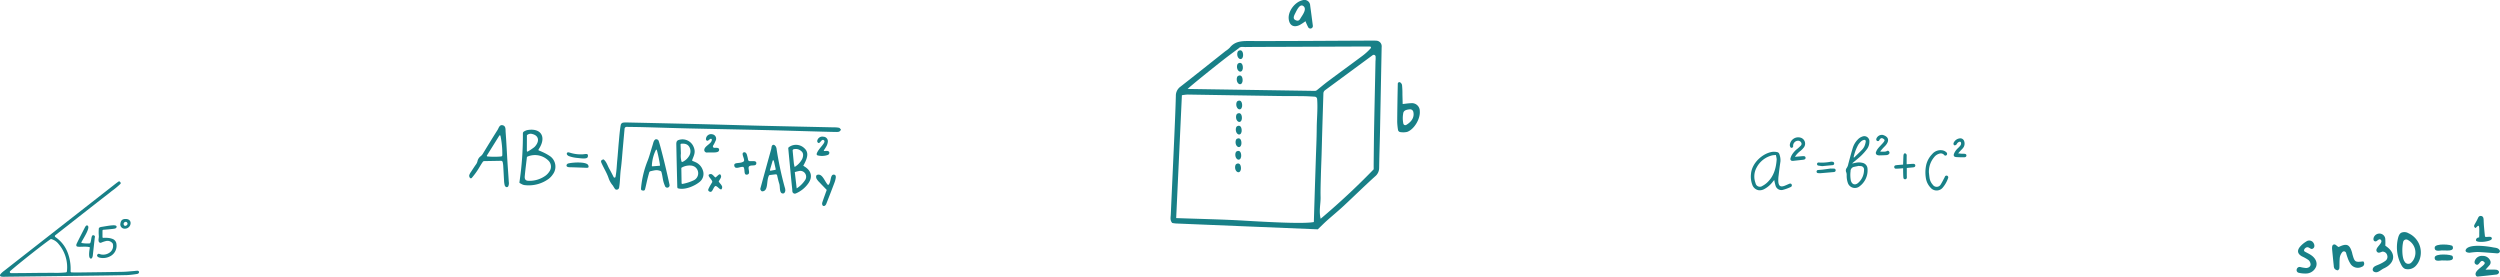 <svg xmlns="http://www.w3.org/2000/svg" width="1012.353" height="112.083" viewBox="0 0 1012.353 112.083">
  <g id="Group_3280" data-name="Group 3280" transform="translate(-177 -2722.554)">
    <g id="Group_3279" data-name="Group 3279" transform="translate(-679.97 179.208)">
      <path id="Path_7348" data-name="Path 7348" d="M573.056,23.3l.184.237a.466.466,0,0,1-.016.6,31.569,31.569,0,0,1-3.575,2.947c-1.227,1.014-2.5,1.967-3.76,2.946-1.306,1.02-2.615,2.034-3.92,3.054s-2.609,2.041-3.912,3.062-2.607,2.046-3.911,3.067q-1.879,1.472-3.762,2.945c-1.142.893-2.283,1.789-3.531,2.767a.465.465,0,0,0,.04.756,13.319,13.319,0,0,1,4.829,5.937,18.211,18.211,0,0,1,1.312,7.894.464.464,0,0,0,.454.468c.94.019,1.747.045,2.554.033,5.988-.076,11.976-.145,17.963-.263,1.649-.032,3.294-.221,4.941-.342a8.57,8.57,0,0,1,1.321-.1.717.717,0,0,1,.507.457.8.8,0,0,1-.275.634,1.383,1.383,0,0,1-.705.237,36.542,36.542,0,0,1-3.788.435c-4.777.116-9.555.168-14.333.229q-17.3.225-34.593.431c-.806.009-2.256.155-2.554-.311-.222-.346.165-.781.374-1.017a9.555,9.555,0,0,1,1.3-1.122q22.509-17.6,45.024-35.187c.358-.278.729-.544,1.2-.884a.466.466,0,0,1,.639.091M528.575,59.464a.46.46,0,0,0,.308.8c1.685.011,3.276,0,4.867-.013,1.974-.016,3.948-.05,5.922-.069s3.949-.01,5.922-.05a38.952,38.952,0,0,0,5.573-.159.474.474,0,0,0,.393-.427,14.5,14.5,0,0,0-3.375-11.068,5.667,5.667,0,0,0-2.917-1.979.468.468,0,0,0-.371.064c-2.506,1.665-13.154,10.077-16.322,12.9" transform="translate(332.511 2593.672)" fill="#188087"/>
      <path id="Path_7349" data-name="Path 7349" d="M571.449,41.093c.574.431.013,1.053-.488,1.148-.808.154-1.635.212-2.456.294-.708.071-1.418.126-2.206.192a.37.37,0,0,0-.339.364v2.6a.3.3,0,0,0,.306.3,15.434,15.434,0,0,1,1.938.021,6.653,6.653,0,0,1,2.007.488,2.457,2.457,0,0,1,1.416,2.117,4.751,4.751,0,0,1-2.472,4.784,6.151,6.151,0,0,1-4.25.632c-.734-.129-1.631-.754-.814-1.468.32-.279.846.04,1.247.136a4.487,4.487,0,0,0,3.752-.933,2.016,2.016,0,0,0,.282-.257,3.284,3.284,0,0,0,.748-3.185,2.565,2.565,0,0,0-2.857-1.015,10.544,10.544,0,0,0-1.817.625.746.746,0,0,1-.967-.38c-.295-.7.019-1.5.009-2.242a16.385,16.385,0,0,1,0-3.189c.078-.313.624-.5,1.01-.561,1.988-.3,5.255-.993,5.954-.469" transform="translate(332.511 2593.672)" fill="#188087"/>
      <path id="Path_7350" data-name="Path 7350" d="M560.841,54.135c-.675-.79,0-4.157,0-4.157a.244.244,0,0,0-.181-.24c-1.749-.432-4.576.138-5.114-.325-.36-.311-.123-.9.02-1.192,1.062-2.168,2.172-4.314,3.278-6.461.236-.457.762-1.237,1.266-.552.746,1.014-1.852,4.976-2.677,6.525a.246.246,0,0,0,.183.354,12.719,12.719,0,0,0,3.162.148.24.24,0,0,0,.192-.113c.653-1.089.25-3.883,1.674-3.055.425.247.193.782.164,1.064-.242,2.339-.52,4.673-.765,7.012-.065.62-.506,1.806-1.2.992" transform="translate(332.511 2593.672)" fill="#188087"/>
      <path id="Path_7351" data-name="Path 7351" d="M574.985,42.273a1.728,1.728,0,0,1-1.808-1.784c.17-1.462.653-2.191,2.313-2.134,1.165.04,1.871.685,1.855,1.7a2.3,2.3,0,0,1-2.36,2.218m1.07-2.25c-.507-1.2-2.127-.066-1.308.92.46.554,1.6-.224,1.308-.92" transform="translate(332.511 2593.672)" fill="#188087"/>
    </g>
    <g id="Group_3161" data-name="Group 3161" transform="translate(-100.653 169.457)">
      <path id="Path_7788" data-name="Path 7788" d="M196.253,195.835a.812.812,0,0,0-.816.734c-.252,2.808-.477,5.347-.709,7.885-.26,2.855-.436,5.72-.818,8.558-.335,2.492-.257,5.04-.683,7.41a1,1,0,0,1-1.617.616,15.287,15.287,0,0,1-.889-1.4A9.14,9.14,0,0,1,189,216.692c-.732-2.236-2.065-4.245-2.988-6.424-.269-.634.006-1.11.923-1.266,1.2.931,1.572,2.5,2.323,3.814.584,1.018,1.106,2.072,1.758,3.354a.4.4,0,0,0,.752-.109c.459-2.408.495-4.553.7-6.671.246-2.526.408-5.059.646-7.586.21-2.216.362-4.443.768-6.727a1.206,1.206,0,0,1,1.078-.975,9.967,9.967,0,0,1,1.149-.06q15.1.327,30.2.684c8.186.2,16.37.46,24.555.657,9.823.236,19.647.43,29.47.65a9.1,9.1,0,0,1,1.95.173c.308.075.535.48.769.707-.407,1.035-1.183.992-1.912.982-1.8-.024-3.6-.075-5.4-.124-8.183-.224-16.366-.474-24.549-.669-9.737-.231-19.475-.4-29.212-.625-6.383-.149-12.764-.364-19.147-.533-2.129-.056-4.26-.075-6.582-.109" transform="translate(335.133 2408.639)" fill="#188087"/>
      <path id="Path_7790" data-name="Path 7790" d="M152.851,218.315a126.9,126.9,0,0,0,1.407-19.827.859.859,0,0,1,.375-.735,4.328,4.328,0,0,1,1.779-.675c5.171-.737,7.279,2.767,4.6,7.25-.131.219-.27.446-.414.691a.273.273,0,0,0,.135.387,12.534,12.534,0,0,1,1.257.521,19.883,19.883,0,0,1,3.4,1.873,5.21,5.21,0,0,1,1.018,7.24,7.762,7.762,0,0,1-1.646,1.793,13.709,13.709,0,0,1-9.7,2.593,3.029,3.029,0,0,1-.944-.243c-.333-.139-.645-.329-1.119-.588a.278.278,0,0,1-.143-.28m3.2-10.411a.276.276,0,0,0-.169.223c-.312,2.679-.637,5.14-.866,7.61-.133,1.436.366,1.972,1.824,1.949a11.106,11.106,0,0,0,6.66-2.153,6.435,6.435,0,0,0,1.476-1.614,3.4,3.4,0,0,0-.44-4.481,7.728,7.728,0,0,0-8.485-1.534m.22-2.1a25.5,25.5,0,0,0,2.514-1.682,3.6,3.6,0,0,0,.414-.4c1.944-2.228,1.38-4.332-1-4.957a2.27,2.27,0,0,0-2.218.368.285.285,0,0,0-.1.21c-.007,1.915-.013,3.846-.022,6.238a.269.269,0,0,0,.41.228" transform="translate(335.133 2408.639)" fill="#188087"/>
      <path id="Path_7789" data-name="Path 7789" d="M135.863,209.791a3.332,3.332,0,0,1,1.368-2.125,4,4,0,0,0,.944-1.16c1.916-3.148,3.834-6.3,5.811-9.406.527-.828.788-2.3,2.179-1.9,1.254.365,1.034,1.766,1.109,2.76.3,4,.486,8.01.733,12.015.167,2.7.388,5.388.536,8.085a3.2,3.2,0,0,1-.194,1.814c-.469.726-1.254.3-1.451-.379a8.933,8.933,0,0,1-.265-1.937c-.128-2.042-.217-4.088-.348-6.131a11.6,11.6,0,0,0-.2-1.3.675.675,0,0,0-.672-.552l-6.819.119a.712.712,0,0,0-.572.307c-1.441,2.1-1.831,3.368-4.393,6.426-.62.74-1.254-.375-1.086-1.047a4.637,4.637,0,0,1,.682-1.286q.93-1.448,1.9-2.865a3.482,3.482,0,0,0,.729-1.444m4.015-1.979a30.759,30.759,0,0,0,5.527.017.536.536,0,0,0,.533-.523,35.532,35.532,0,0,0-.745-7.831.263.263,0,0,0-.477-.086L139.7,207.41a.266.266,0,0,0,.177.4" transform="translate(335.133 2408.639)" fill="#188087"/>
      <path id="Path_7791" data-name="Path 7791" d="M222.818,209.26a.311.311,0,0,0,.175.391,14.564,14.564,0,0,1,1.466.623,5.377,5.377,0,0,1,2.651,3.093,4.152,4.152,0,0,1-1.194,4.676c-1.778,1.517-5.805,3.492-8.845,2.684-.326-.087-.287-.694-.3-1.069q-.215-8.343-.384-16.689c-.027-1.32.295-1.727,1.523-1.979a4.862,4.862,0,0,1,5.293,2.536c1.222,2.418.369,3.731-.388,5.734m-3.927,9.671a18.476,18.476,0,0,0,4.643-1.506,3.156,3.156,0,0,0,.443-5.343,3.444,3.444,0,0,0-1.844-.6,6.526,6.526,0,0,0-3.547.833.31.31,0,0,0-.162.275c.031,1.89.062,3.824.1,6.041a.308.308,0,0,0,.368.295m-.507-16.262a.314.314,0,0,0-.28.321c.052,1.33.1,2.457.137,3.585a8.788,8.788,0,0,0,.25,3.288.314.314,0,0,0,.416.155,5.95,5.95,0,0,0,2.6-2.3,3.552,3.552,0,0,0,.05-3.913c-.724-1.042-1.756-1.251-3.17-1.137" transform="translate(335.133 2408.639)" fill="#188087"/>
      <path id="Path_7795" data-name="Path 7795" d="M267.8,211.568c.325.214.661.423.984.652,2.334,1.652,2.748,3.968,1.144,6.37a11.9,11.9,0,0,1-5.1,4.18,1,1,0,0,1-1.429-.716c-.058-.337-.041-.705-.077-1.03-.373-3.4-.679-6.818-1.007-10.228-.2-2.085-.4-4.171-.592-6.23a.536.536,0,0,1,.22-.487,4.843,4.843,0,0,1,6.2.312c1.8,1.573,1.714,3.574-.345,7.177m-2.6,9.134a11.641,11.641,0,0,0,3.4-3.408,2.383,2.383,0,0,0-2.121-3.646,14.805,14.805,0,0,0-2.076.487.042.042,0,0,0-.032.045c.245,2.108.475,4.083.755,6.492a.044.044,0,0,0,.069.03m-1.352-15.783a.522.522,0,0,0-.341.548c.161,1.743.313,3.468.492,5.19a12.71,12.71,0,0,0,.313,1.413,8.387,8.387,0,0,0,3.052-3.226c.576-1.327.5-2.513-.351-3.168a3.26,3.26,0,0,0-3.165-.757" transform="translate(335.133 2408.639)" fill="#188087"/>
      <path id="Path_7792" data-name="Path 7792" d="M211.81,219.8c-1.061-2.467-.818-3.455-1.443-5.656a.731.731,0,0,0-.5-.5c-1.372-.4-1.632-.385-3.921.148a.73.73,0,0,0-.541.513c-.235.861-.5,1.794-.727,2.734-.312,1.27-.563,2.555-.887,3.822-.124.484-.208.991-1.315.678-.415-.116-.394-.607-.372-.935a39.251,39.251,0,0,1,2.765-11.3c.759-2,1.263-4.078,1.927-6.106.271-.828.359-1.775,1.1-2.285a1.066,1.066,0,0,1,1.409.786c.422,1.321.775,2.666,1.122,4.008.551,2.129,1.1,4.258,1.6,6.4q.844,3.561,1.609,7.139a.958.958,0,0,1-1.832.557m-2.022-8.472a56.284,56.284,0,0,0-1.276-6.128.213.213,0,0,0-.394-.019,16.012,16.012,0,0,0-1.627,6.426.205.205,0,0,0,.226.2l2.883-.23a.211.211,0,0,0,.188-.246" transform="translate(335.133 2408.639)" fill="#188087"/>
      <path id="Path_7794" data-name="Path 7794" d="M255.552,203.133c.482-.171.881.325,1.081.588a2.49,2.49,0,0,1,.369,1.152,136.423,136.423,0,0,0,3.271,15.363,3.871,3.871,0,0,1,.255,1.43c-.06.375-.257,1.063-.8,1.131-1.758.223-1.222-2.639-1.639-3.906-.359-1.1-.6-2.234-.889-3.454a.524.524,0,0,0-.567-.39l-2.359.282a.512.512,0,0,0-.394.257c-1.107,2.1-.105,6.182-2.634,6.362-.384.027-.6-.377-.754-.612a.97.97,0,0,1-.023-.7q2.16-7.919,4.355-15.826c.147-.528.043-1.437.726-1.68m-.974,10.462,1.872-.352a.245.245,0,0,0,.189-.294c-.281-1.269-.531-2.394-.781-3.52l-.423-.014-1.13,3.869a.244.244,0,0,0,.273.311" transform="translate(335.133 2408.639)" fill="#188087"/>
      <path id="Path_7800" data-name="Path 7800" d="M280.426,215.216c.625.15.564.954.52,1.271a9.776,9.776,0,0,1-.58,2.11q-1.56,4.131-3.186,8.237a1.781,1.781,0,0,1-.613.911c-.953.509-1.3-.555-1.065-1.286.527-1.632,1.134-3.237,1.795-5.1-.926-.962-1.945-2-2.937-3.062a6.5,6.5,0,0,1-1.206-1.517c-.139-.289-.39-1.321.35-1.535,2.121-.61,2.934,2.8,4.343,4.151,1.431-.955.644-4.65,2.579-4.184" transform="translate(335.133 2408.639)" fill="#188087"/>
      <path id="Path_7796" data-name="Path 7796" d="M245.127,215.159c-1.661.344-.749-2.125-1.572-3.085-1.065-.34-3.259,1.209-3.658-.385-.457-1.828,2.46-.734,3.816-1.91.679-.79-1.558-3.552.263-3.673.438-.03.819.494.939.833a17.063,17.063,0,0,1,.543,2.245.663.663,0,0,0,.636.525c.455.01.906.021,1.357,0,.627-.024,1.387.073,1.341.864-.084,1.46-2.13.423-3,1.326-.551.9.835,2.945-.669,3.257" transform="translate(335.133 2408.639)" fill="#188087"/>
      <path id="Path_7793" data-name="Path 7793" d="M227.724,205.426c-.252-1.84,3.071-2.668,3.05-4.427a.368.368,0,0,0-.239-.329c-.6-.162-1.108.965-1.743.76a.678.678,0,0,1-.4-.711,2.067,2.067,0,0,1,2.573-1.881,1.8,1.8,0,0,1,1.327,2.643,13.133,13.133,0,0,1-1.006,1.955.593.593,0,0,0,.532.888c.778-.023,2.19-.186,1.86,1.077-.317,1.214-3.3.624-4.934.838a1.074,1.074,0,0,1-1.016-.813" transform="translate(335.133 2408.639)" fill="#188087"/>
      <path id="Path_7798" data-name="Path 7798" d="M276.086,201.215c-.9-.574-1.419,1.33-2.128,1.145a.828.828,0,0,1-.509-.838,2.075,2.075,0,0,1,2.5-1.7,1.829,1.829,0,0,1,1.778,2.155,4.838,4.838,0,0,1-.5,1.6,18.768,18.768,0,0,1-1.091,1.75.188.188,0,0,0,.155.29c.726.005,1.59-.265,1.985.381.269.44-.151,1-.382,1.152a7.251,7.251,0,0,1-4.234.247.552.552,0,0,1-.424-.688c.617-2.175,4.187-4.655,2.853-5.5" transform="translate(335.133 2408.639)" fill="#188087"/>
      <path id="Path_7801" data-name="Path 7801" d="M232.241,219.757c-1.014.531-1.126,2.875-2.338,2.328-1.125-.509-.633-1.061,1.069-3.95.016-1.073-2.824-2.9-.778-3.195.873-.126,1.362.951,2,1.392.717-.265,1.884-2.311,2.307-.668.2.787-.633,1.537-.958,2.324.468.815,1.564,1.516,1.412,2.456-.319,1.961-1.787-.7-2.712-.687" transform="translate(335.133 2408.639)" fill="#188087"/>
      <path id="Path_7797" data-name="Path 7797" d="M180.548,207.943c-.242,1.125-2.983.568-4.584.439a12.858,12.858,0,0,1-3.064-.707c-.315-.107-1.061-.621-.815-1.2.223-.526.88-.274,1.148-.212a14.539,14.539,0,0,0,5.279.686c1.32-.109,2.358-.5,2.036,1" transform="translate(335.133 2408.639)" fill="#188087"/>
      <path id="Path_7799" data-name="Path 7799" d="M180.736,211.406c.362.97-.094,1.026-.936.995-2.176-.08-4.352-.174-6.529-.216-.637-.012-1.541-.141-1.307-.949a.988.988,0,0,1,.61-.565c1.763-.489,7.575-.836,8.162.735" transform="translate(335.133 2408.639)" fill="#188087"/>
    </g>
    <g id="Group_3164" data-name="Group 3164" transform="translate(66.126 179.979)">
      <path id="Path_7486" data-name="Path 7486" d="M318.911,56.848c.307-1.273.664-1.994,1.335-2.371a3.172,3.172,0,0,1,2.9.174,8.535,8.535,0,0,1,4.48,10.858,7.273,7.273,0,0,1-1.442,2.331,4.336,4.336,0,0,1-4.319,1.27c-1.026-.4-1.475-1.338-2.115-2.72a15.337,15.337,0,0,1-.838-9.542m4.008.529a1.254,1.254,0,0,0-1.871.777c-.57,2.508-.44,6.263.412,7.736.051.089.109.173.167.257a1.7,1.7,0,0,0,2.851.249,4.918,4.918,0,0,0,1.018-1.5,5.823,5.823,0,0,0-2.577-7.515" transform="translate(762.977 2582.355)" fill="#188087"/>
      <path id="Path_7487" data-name="Path 7487" d="M304.879,66.061a1.323,1.323,0,0,1-.578,2.2,3.539,3.539,0,0,1-4.453-1,11.121,11.121,0,0,1-1.34-2.745,19.423,19.423,0,0,1-.581-1.856.9.9,0,0,0-1.476-.416,4.46,4.46,0,0,0-1.122,2.892c-.136,1.222-.026,2.47-.131,3.7-.027.32-.471.869-.691.854a2.024,2.024,0,0,1-1.222-.632,2.145,2.145,0,0,1-.346-1.159c-.244-2.252-.457-4.506-.68-6.76a2.908,2.908,0,0,1-.016-.31c.006-.737.025-1.6.955-1.63.464-.013.944.582,1.561,1a.68.68,0,0,0,.363-.05c3.054-1.461,4.237-.953,5.185,2.249.088.295.133.6.218.9.873,3.052,1.03,3.155,4.354,2.773" transform="translate(762.977 2582.355)" fill="#188087"/>
      <path id="Path_7488" data-name="Path 7488" d="M310.385,62.108c-1.087-1.506,2.87-3.494,1.592-4.792-.687-.7-1.493.68-2.109.661-.92-.027-1.031-.977-.683-1.732a2.468,2.468,0,0,1,2.505-1.431,2.382,2.382,0,0,1,2.088,1.983,20.658,20.658,0,0,1,.027,2.886c.438.343.936.684,1.377,1.087,2.552,2.336,2.376,5.225-.454,7.275a10.052,10.052,0,0,1-1.608.9c-1.1.523-2.143,1.715-3.324,1.5-1.593-.291-1.24-1.774-.275-2.357.7-.421,1.506-.648,2.236-1.02a12.61,12.61,0,0,0,2.106-1.239,1.966,1.966,0,0,0,.712-2.208,1.935,1.935,0,0,0-1.749-1.507c-.6-.054-1.719.99-2.441-.01" transform="translate(762.977 2582.355)" fill="#188087"/>
      <path id="Path_7489" data-name="Path 7489" d="M284.176,61.007c-.654.2-1.289-.851-2.148-.646a1.654,1.654,0,0,0-1.117,1.062.627.627,0,0,0,.257.656c.8.469,1.654.843,2.427,1.347,1.937,1.262,2.744,3.008,2.229,4.662a4.428,4.428,0,0,1-4.34,2.884,10.027,10.027,0,0,1-2.742-.3,1.086,1.086,0,0,1-.786-1.447,1.2,1.2,0,0,1,1.435-.872,13.866,13.866,0,0,0,2.385.4c.819-.048,1.742-.487,1.777-1.419a2.572,2.572,0,0,0-.859-1.819,18.608,18.608,0,0,0-2.677-1.5c-1.7-.973-2.043-2.249-.817-3.8a10.174,10.174,0,0,1,2.559-2.175,2.034,2.034,0,0,1,2.591.094c.9.87,1.126,2.478-.174,2.878" transform="translate(762.977 2582.355)" fill="#188087"/>
      <path id="Path_7490" data-name="Path 7490" d="M350.9,67.449c-1.017-.3-1.145-1.035-.74-1.9a3.02,3.02,0,0,1,3.039-1.7,3.228,3.228,0,0,1,3.026,1.764,1.688,1.688,0,0,1-.236,2c-.427.529-.9,1.018-1.608,1.8,1.7,0,3-.082,4.287.03.8.07,1.623.8.9,1.582a1.333,1.333,0,0,1-.765.367q-3.81.448-7.628.826a.733.733,0,0,1-.645-.384c-1.262-2.156,4.516-4.292,3.4-5.43-1.579-1.614-1.872,1.1-3.033,1.037" transform="translate(762.977 2582.355)" fill="#188087"/>
      <path id="Path_7491" data-name="Path 7491" d="M356.947,56.81c.035,1.27-5.994,1.892-6.408.811a1.009,1.009,0,0,1,.336-.92,1.3,1.3,0,0,1,.936-.313c.005-.533.064-.96.044-1.227-.044-.606.131-2.9-.188-3.4-.336-.519-1.12.9-1.455.767a.341.341,0,0,1-.073-.065,1.88,1.88,0,0,1-.362-.536c-.186-.45.732-1.589,1.425-3.115.186-.414.4-.955.872-1.1a1.334,1.334,0,0,1,.632-.019c.84.2.9,1,.924,1.745.033.921.071,1.844.16,2.761.1,1.056.217,2.451.365,3.669a.3.3,0,0,0,.232.267c.879.155,2.528-.451,2.56.673" transform="translate(762.977 2582.355)" fill="#188087"/>
      <path id="Path_7493" data-name="Path 7493" d="M346.436,61.267c1.127-2.188,7.578-1.536,11.014-.873,1.054.2,2.342.157,2.8,1.524-.329,1.164-1.228.877-2.023.822-2.361-.163-4.72-.385-7.083-.477a26.961,26.961,0,0,0-3.074.286c-.776.061-2.178-.225-1.634-1.282" transform="translate(762.977 2582.355)" fill="#188087"/>
      <path id="Path_7495" data-name="Path 7495" d="M341.035,63.94c1.034,2.445-2.963,1.623-4.345,1.733-1.008.081-3.1.589-2.883-1.225.212-1.746,6.933-1.206,7.228-.508" transform="translate(762.977 2582.355)" fill="#188087"/>
      <path id="Path_7496" data-name="Path 7496" d="M341.035,59.893c1.034,2.445-2.963,1.623-4.345,1.734-1.008.08-3.1.588-2.883-1.226.212-1.747,6.933-1.205,7.228-.508" transform="translate(762.977 2582.355)" fill="#188087"/>
    </g>
    <g id="Group_3160" data-name="Group 3160" transform="translate(342.306 142.527)">
      <path id="Path_7638" data-name="Path 7638" d="M80.391,225.451q-28.656-1.176-57.464-2.366a13.957,13.957,0,0,1-1.467-.205c-.992-1.087-.655-2.29-.6-3.426.437-9.853.9-19.705,1.337-29.558.27-6.145.549-12.29.714-18.438a4.481,4.481,0,0,1,1.861-3.773c6.108-4.757,12.156-9.59,18.227-14.4a9.965,9.965,0,0,0,1.738-1.384c1.922-2.423,4.434-2.711,7.357-2.7,16.343.048,32.687-.093,49.03-.168.955,0,1.914-.043,2.864.032a2.247,2.247,0,0,1,2.271,2.177,5,5,0,0,1-.019.634q-.33,17.179-.665,34.359c-.1,4.771-.278,9.541-.343,14.312a4.428,4.428,0,0,1-1.7,3.518c-4.328,3.909-8.483,8.009-12.757,11.979-2.175,2.021-4.48,3.9-6.695,5.881-1.177,1.052-2.286,2.179-3.688,3.524M43.6,155.69c-4.879,3.746-15.3,12.173-15.913,12.914l51.454.79a1.445,1.445,0,0,0,.924-.323c1.754-1.418,3.1-2.556,4.5-3.6,4.508-3.36,9.057-6.664,13.566-10.022a23.151,23.151,0,0,0,3.693-3.323.426.426,0,0,0-.327-.7c-1.12,0-1.941,0-2.762,0l-33.744.137c-4.669.019-9.339.016-14.007.074-.891.011-1.87-.315-2.685.558,0,0-3.121,2.286-4.7,3.5M23.044,220.9c9.6.351,18.8.513,27.98,1.062,14.165.848,24.459,1.2,27.763.54.126-4.149.251-8.361.384-12.572.134-4.234.279-8.467.413-12.7s.343-8.467.37-12.7c.026-3.9.474-7.81.165-11.861a1.03,1.03,0,0,0-.972-.935c-1.58-.089-3-.186-4.415-.208-3.39-.05-6.782-.013-10.172-.065q-18.435-.28-36.869-.585a19.266,19.266,0,0,0-2.335.271c-.768,16.54-1.529,32.913-2.312,49.754M103.02,201.15c0-.9-.009-1.844,0-2.79.057-4.874.092-9.747.185-14.62.168-8.791.38-17.581.545-26.372a12.324,12.324,0,0,0,.046-1.946.767.767,0,0,0-1.218-.475L83.33,169.119a1.671,1.671,0,0,0-.673,1.29c-.089,2.844-.171,5.452-.251,8.06q-.132,4.287-.258,8.576c-.078,2.753-.14,5.507-.225,8.26-.088,2.857-.216,5.714-.287,8.572s-.177,5.722-.116,8.58c.059,2.783-.758,5.586.027,8.71A289.574,289.574,0,0,0,103.02,201.15" transform="translate(287.935 2447.439)" fill="#188087"/>
      <path id="Path_7639" data-name="Path 7639" d="M113.885,186.089a1.086,1.086,0,0,1-1.018-.935,23.516,23.516,0,0,1-.322-3.187c.028-5.17.133-10.341.235-15.511a.653.653,0,0,1,.657-.6c.526.022,1,.733,1.062,1.167a33.526,33.526,0,0,1,.161,3.8c.034,1.247.065,2.495.1,3.89,1.293-.133,2.319-.312,3.348-.329a3.173,3.173,0,0,1,3.58,3.18c.3,3.084-2.27,7.466-5.158,8.448a7.393,7.393,0,0,1-2.646.076m2.315-2.914c2.382-1.393,3.391-3.338,2.844-5.383a1.327,1.327,0,0,0-1.414-.933c-1.836.175-2.581.647-2.682,1.844a10.543,10.543,0,0,0,.1,4,.8.8,0,0,0,1.148.471" transform="translate(287.935 2447.439)" fill="#188087"/>
      <path id="Path_7640" data-name="Path 7640" d="M76.514,143.649a25.052,25.052,0,0,1-1.118-2.472,20.107,20.107,0,0,1-2.364,1.552c-2.423,1.157-4.173.146-4.426-2.527-.291-3.073,2.46-6.758,5.551-7.508a2.345,2.345,0,0,1,3.151,2.167c.368,2.653.706,5.31,1.075,8.138a1.009,1.009,0,0,1-1.869.65m-1.9-8.547c-1.436-1.19-2.636,1.45-3.291,2.737-.454.893-1.211,2.213-.077,2.831,1.545.841,1.943-.377,2.319-.962.844-1.317,2.409-3.479,1.049-4.606" transform="translate(287.935 2447.439)" fill="#188087"/>
      <path id="Path_7641" data-name="Path 7641" d="M48.3,153.14c1.542-.8,2,1.049,1.805,2.259-.142.87-.841,1.462-1.6.887-1.012-.764-.9-2.782-.2-3.146" transform="translate(287.935 2447.439)" fill="#188087"/>
      <path id="Path_7642" data-name="Path 7642" d="M48.2,158.232c1.542-.8,2,1.049,1.805,2.259-.142.87-.841,1.462-1.6.887-1.012-.764-.9-2.782-.2-3.146" transform="translate(287.935 2447.439)" fill="#188087"/>
      <path id="Path_7643" data-name="Path 7643" d="M48.107,163.324c1.542-.8,2,1.049,1.8,2.259-.141.87-.84,1.462-1.6.887-1.012-.764-.9-2.782-.2-3.146" transform="translate(287.935 2447.439)" fill="#188087"/>
      <path id="Path_7644" data-name="Path 7644" d="M47.914,173.508c1.542-.8,2,1.049,1.805,2.259-.142.87-.841,1.462-1.6.887-1.012-.764-.9-2.782-.2-3.146" transform="translate(287.935 2447.439)" fill="#188087"/>
      <path id="Path_7645" data-name="Path 7645" d="M47.818,178.6c1.542-.8,2,1.049,1.8,2.259-.141.87-.84,1.462-1.6.887-1.012-.764-.9-2.782-.2-3.146" transform="translate(287.935 2447.439)" fill="#188087"/>
      <path id="Path_7646" data-name="Path 7646" d="M47.722,183.692c1.542-.8,2,1.049,1.805,2.259-.142.87-.841,1.462-1.6.887-1.012-.764-.9-2.782-.2-3.146" transform="translate(287.935 2447.439)" fill="#188087"/>
      <path id="Path_7647" data-name="Path 7647" d="M47.625,188.784c1.542-.8,2,1.049,1.805,2.259-.142.87-.841,1.462-1.6.887-1.012-.764-.9-2.782-.2-3.146" transform="translate(287.935 2447.439)" fill="#188087"/>
      <path id="Path_7648" data-name="Path 7648" d="M47.529,193.876c1.542-.8,2,1.048,1.8,2.259-.141.87-.84,1.462-1.6.887-1.012-.764-.9-2.782-.2-3.146" transform="translate(287.935 2447.439)" fill="#188087"/>
      <path id="Path_7649" data-name="Path 7649" d="M47.432,198.968c1.542-.8,2,1.049,1.805,2.259-.142.87-.841,1.462-1.6.887-1.012-.764-.9-2.782-.2-3.146" transform="translate(287.935 2447.439)" fill="#188087"/>
    </g>
    <g id="Group_3162" data-name="Group 3162" transform="translate(190.108 176.079)">
      <path id="Path_7748" data-name="Path 7748" d="M639.46,35c.448-.1.891-.216,1.342-.29a6.005,6.005,0,0,1,2.8.067,2.515,2.515,0,0,1,1.933,2.373,8.018,8.018,0,0,1-3.155,7.051,3.013,3.013,0,0,1-4.837-1.4,8.705,8.705,0,0,1-.443-3.131,3.355,3.355,0,0,0-.182-1.1,1.683,1.683,0,0,1,.193-1.756,4.056,4.056,0,0,0,.639-1.619c.584-2.159,1.148-4.326,1.8-6.464a8.281,8.281,0,0,1,2.07-3.459,4.287,4.287,0,0,1,1.759-1.145,2.062,2.062,0,0,1,2.9,2.126,4.977,4.977,0,0,1-1.05,3.043,22.857,22.857,0,0,1-2.29,2.565c-1.047.991-2.192,1.879-3.295,2.811l-.246.207c.019.039.038.078.056.117m2.657,1.03c-.005-.023-.011-.046-.016-.068-.629.13-1.262.247-1.887.394a1.753,1.753,0,0,0-1.541,1.819,12.313,12.313,0,0,0,.121,3.765c.445,1.582,1.734,2.005,2.947.93a6.917,6.917,0,0,0,2.381-5.213,1.374,1.374,0,0,0-1.39-1.593c-.2-.029-.41-.024-.615-.034m-2.21-3.529.2.113c1.026-1,2.07-1.994,3.069-3.026a5.4,5.4,0,0,0,1.045-1.411,6.981,6.981,0,0,0,.591-2c.081-.6-.32-.863-.908-.664a2.64,2.64,0,0,0-.982.56,7.355,7.355,0,0,0-1.176,1.42,18.089,18.089,0,0,0-1.838,5.01" transform="translate(97.594 2577.672)" fill="#188087"/>
      <path id="Path_7749" data-name="Path 7749" d="M607.76,41.673c-.234.284-.414.5-.593.725a10.39,10.39,0,0,1-3.375,2.932,3.836,3.836,0,0,1-2.292.513,3.315,3.315,0,0,1-2.628-2.239,9.386,9.386,0,0,1-.52-4.429c.369-4.505,4.9-8.411,8.742-8.892a6.328,6.328,0,0,1,1.828.111,1.173,1.173,0,0,1,.925.87,6.906,6.906,0,0,1,.429,2.925c-.292,1.889-.523,3.787-.744,5.687a13.168,13.168,0,0,0-.12,2.459c.143,1.891.945,2.344,2.724,1.627.546-.22,1.082-.468,1.624-.7.524-.222.862-.141,1.055.246a.744.744,0,0,1-.4,1.035,18.038,18.038,0,0,1-3.138,1.14,2.455,2.455,0,0,1-3.019-1.81,20,20,0,0,1-.5-2.2m.691-10.094a8.954,8.954,0,0,0-1.444.123,9.694,9.694,0,0,0-6.414,5.008,7.5,7.5,0,0,0-.4,6.251,1.771,1.771,0,0,0,2.794,1.122,8.6,8.6,0,0,0,1.928-1.374c2.679-2.516,3.578-5.788,3.833-9.312a3,3,0,0,0-.081-.694c-.052-.312-.12-.621-.218-1.124" transform="translate(97.594 2577.672)" fill="#188087"/>
      <path id="Path_7750" data-name="Path 7750" d="M670.389,38.615c.092.789.156,1.582.283,2.365a5.3,5.3,0,0,0,1.317,2.66,1.88,1.88,0,0,0,3.237-.226c.54-.84.972-1.75,1.449-2.63.07-.129.108-.276.178-.4a.714.714,0,0,1,.935-.428.733.733,0,0,1,.377.966,12.006,12.006,0,0,1-2.268,3.967,3.207,3.207,0,0,1-4.852-.117,7.222,7.222,0,0,1-1.91-4.008,14.36,14.36,0,0,1,.129-5.012,9.264,9.264,0,0,1,2.445-4.532,4.42,4.42,0,0,1,4.033-1.563,3.117,3.117,0,0,1,1.727.826.779.779,0,0,1,.163,1.038.667.667,0,0,1-1.116-.017,1.741,1.741,0,0,0-1.769-.508,3.966,3.966,0,0,0-2.246,1.475,9.1,9.1,0,0,0-2.112,6.148" transform="translate(97.594 2577.672)" fill="#188087"/>
      <path id="Path_7751" data-name="Path 7751" d="M616.146,32.308c1.085-.095,2.021-.181,2.957-.255a3.252,3.252,0,0,1,.789.007.618.618,0,0,1,.549.6.637.637,0,0,1-.426.7,2.489,2.489,0,0,1-.6.139q-1.842.215-3.685.411a3.078,3.078,0,0,1-.7.032.767.767,0,0,1-.7-1.007,5.9,5.9,0,0,1,.6-1.457,9.153,9.153,0,0,1,2.251-2.467,11.423,11.423,0,0,0,1.289-1.2,1,1,0,0,0,.2-1.291,1.436,1.436,0,0,0-1.324-.732,2.054,2.054,0,0,0-1.943,2.018c0,.117.055.261.005.347-.11.191-.242.442-.42.5a.674.674,0,0,1-.615-.159,1.865,1.865,0,0,1-.308-.969,3.424,3.424,0,0,1,4.315-2.994,2.529,2.529,0,0,1,1.367,3.977A8.615,8.615,0,0,1,618.263,30a8.747,8.747,0,0,0-2.117,2.3" transform="translate(97.594 2577.672)" fill="#188087"/>
      <path id="Path_7752" data-name="Path 7752" d="M659.943,35.452c.043-1.209.079-2.323.127-3.437a2.5,2.5,0,0,1,.113-.69.529.529,0,0,1,.68-.405.961.961,0,0,1,.5.525,2.429,2.429,0,0,1,.015.787v3.081c.444-.028.816-.05,1.187-.075.5-.032,1-.093,1.5-.093s.781.242.818.626c.04.418-.233.723-.766.789-.613.077-1.232.116-1.848.174-.257.024-.513.055-.831.089,0,.987,0,1.922,0,2.858,0,.324.028.648.017.972a.684.684,0,0,1-.623.733.672.672,0,0,1-.775-.669c-.073-.76-.081-1.528-.1-2.293-.013-.464,0-.928,0-1.491-.467.039-.837.077-1.208.1-.558.035-1.118.077-1.677.08a.651.651,0,0,1-.72-.628.668.668,0,0,1,.6-.75c.55-.1,1.112-.125,1.669-.176.409-.038.819-.066,1.326-.106" transform="translate(97.594 2577.672)" fill="#188087"/>
      <path id="Path_7753" data-name="Path 7753" d="M650.822,30.246c.874-.141,1.782.188,2.634-.319a.572.572,0,0,1,.78.206.749.749,0,0,1,.031.982,1.5,1.5,0,0,1-.877.479c-1.026.094-2.06.1-3.091.133a2.041,2.041,0,0,1-.609-.089.917.917,0,0,1-.715-1.279,5.16,5.16,0,0,1,.761-1.384c.508-.646,1.1-1.226,1.651-1.841a8.348,8.348,0,0,0,.791-.946c.358-.543.323-.761-.065-1.068-.571-.453-.995-.5-1.419-.1a2.411,2.411,0,0,0-.4.571.6.6,0,0,1-.738.328.675.675,0,0,1-.478-.755.94.94,0,0,1,.028-.175,2.423,2.423,0,0,1,2.573-1.558c1.727.492,3.069,1.7,1.461,3.9-.4.542-.92.993-1.374,1.495-.353.39-.689.794-1.032,1.192.028.077.057.153.086.23" transform="translate(97.594 2577.672)" fill="#188087"/>
      <path id="Path_7754" data-name="Path 7754" d="M682.224,30.909c.64.062,1.1.115,1.56.148.265.019.531,0,.8.009.7.017,1.008.242,1,.718-.012.457-.341.718-1.025.715-1.031,0-2.063-.022-3.092-.089-.942-.062-1.239-.589-.872-1.45a6.432,6.432,0,0,1,1.534-2.14,8.267,8.267,0,0,0,1.013-1.1c.382-.53.369-1.227.047-1.462-.273-.2-.855.022-1.294.52-.151.174-.219.432-.388.579a1.112,1.112,0,0,1-.656.307c-.336-.007-.477-.309-.508-.626a1,1,0,0,1,.047-.346,3.1,3.1,0,0,1,2.841-1.874,1.64,1.64,0,0,1,1.435,1.144,2.858,2.858,0,0,1-.5,2.829c-.325.416-.73.767-1.091,1.156-.25.272-.487.558-.841.966" transform="translate(97.594 2577.672)" fill="#188087"/>
      <path id="Path_7755" data-name="Path 7755" d="M630.8,37.071c.382,0,.766-.021,1.146.006a.658.658,0,0,1,.682.668c.02.43-.25.632-.633.718a2.073,2.073,0,0,1-.263.023c-1.7.149-3.394.305-5.092.441a6.119,6.119,0,0,1-1.14-.025.6.6,0,0,1-.594-.646.63.63,0,0,1,.639-.611c.583-.061,1.172-.079,1.754-.151,1.166-.145,2.329-.314,3.493-.473,0,.016.005.033.008.05" transform="translate(97.594 2577.672)" fill="#188087"/>
      <path id="Path_7756" data-name="Path 7756" d="M627.152,36.075c-.371-.051-.925-.108-1.471-.21a.618.618,0,0,1-.575-.748c.077-.425.406-.55.8-.5a17.633,17.633,0,0,0,4.653-.312,2.425,2.425,0,0,1,.957.034.666.666,0,0,1,.511.737.643.643,0,0,1-.645.606c-1.348.125-2.7.252-4.233.4" transform="translate(97.594 2577.672)" fill="#188087"/>
    </g>
  </g>
</svg>
